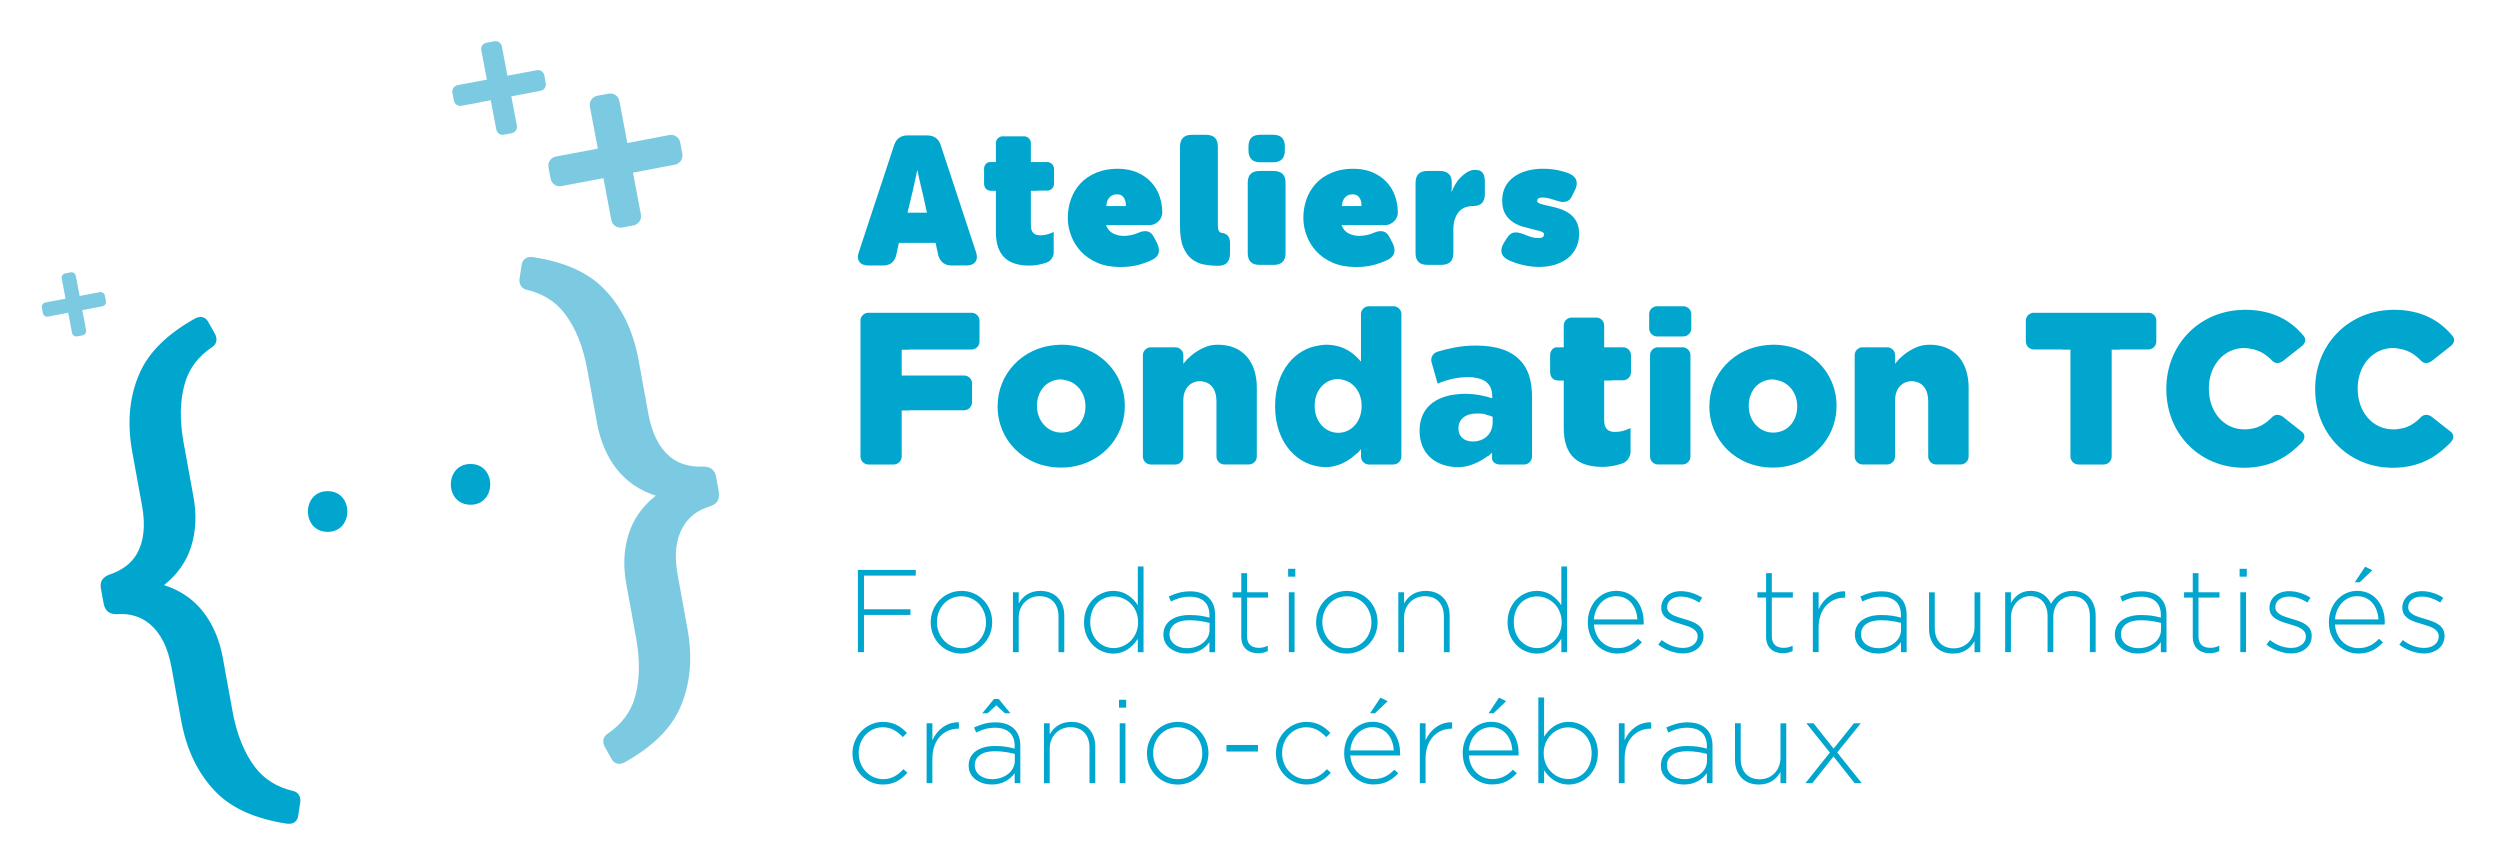 <?xml version="1.0" encoding="utf-8"?>
<!-- Generator: Adobe Illustrator 26.0.1, SVG Export Plug-In . SVG Version: 6.00 Build 0)  -->
<svg version="1.1" id="Layer_1" xmlns="http://www.w3.org/2000/svg" xmlns:xlink="http://www.w3.org/1999/xlink" x="0px" y="0px"
	 viewBox="0 0 576 198.25" style="enable-background:new 0 0 576 198.25;" xml:space="preserve">
<style type="text/css">
	.st0{fill:#00A6CE;}
	.st1{fill:#7CCAE2;}
</style>
<g>
	<g>
		<path class="st0" d="M75.49,122.54c6.05,0,6.05-9.38,0-9.38C69.43,113.16,69.43,122.54,75.49,122.54L75.49,122.54z"/>
	</g>
	<g>
		<path class="st0" d="M108.41,116.29c6.05,0,6.05-9.39,0-9.39C102.36,106.9,102.36,116.29,108.41,116.29L108.41,116.29z"/>
	</g>
	<g>
		<path class="st0" d="M197.66,131.32h13.33v1.3h-11.93v7.76h10.71v1.3h-10.71v8.57h-1.4V131.32z"/>
		<path class="st0" d="M214.43,143.41v-0.05c0-3.87,3-7.22,7.11-7.22c4.08,0,7.06,3.3,7.06,7.17v0.06c0,3.87-3,7.22-7.11,7.22
			C217.41,150.58,214.43,147.28,214.43,143.41z M227.17,143.41v-0.05c0-3.33-2.49-5.98-5.68-5.98c-3.27,0-5.62,2.68-5.62,5.92v0.06
			c0,3.32,2.49,5.98,5.68,5.98C224.82,149.34,227.17,146.66,227.17,143.41z"/>
		<path class="st0" d="M233.38,136.46h1.33v2.57c0.92-1.62,2.46-2.89,4.98-2.89c3.49,0,5.52,2.38,5.52,5.68v8.44h-1.33v-8.2
			c0-2.84-1.59-4.7-4.38-4.7c-2.7,0-4.79,2.06-4.79,4.92v7.98h-1.33V136.46z"/>
		<path class="st0" d="M249.76,143.41v-0.05c0-4.49,3.38-7.22,6.71-7.22c2.76,0,4.54,1.57,5.68,3.3v-8.92h1.32v19.74h-1.32v-3.08
			c-1.19,1.81-2.95,3.41-5.68,3.41C253.14,150.58,249.76,147.9,249.76,143.41z M262.22,143.39v-0.06c0-3.54-2.76-5.92-5.62-5.92
			c-3,0-5.41,2.19-5.41,5.9v0.06c0,3.62,2.52,5.95,5.41,5.95C259.46,149.31,262.22,146.9,262.22,143.39z"/>
		<path class="st0" d="M268.05,146.25v-0.06c0-2.87,2.46-4.49,6.03-4.49c1.92,0,3.25,0.24,4.57,0.6v-0.6c0-2.79-1.7-4.22-4.54-4.22
			c-1.68,0-3.06,0.46-4.33,1.11l-0.49-1.16c1.51-0.7,3-1.19,4.9-1.19c1.87,0,3.35,0.51,4.35,1.52c0.92,0.92,1.41,2.19,1.41,3.9v8.6
			h-1.3v-2.3c-0.95,1.32-2.65,2.62-5.27,2.62C270.81,150.58,268.05,149.12,268.05,146.25z M278.68,145.09v-1.57
			c-1.16-0.3-2.7-0.62-4.68-0.62c-2.92,0-4.54,1.3-4.54,3.22v0.05c0,2,1.89,3.17,4,3.17C276.27,149.34,278.68,147.6,278.68,145.09z"
			/>
		<path class="st0" d="M285.99,146.71v-9.03h-2v-1.22h2v-4.41h1.32v4.41h4.84v1.22h-4.84v8.9c0,1.97,1.16,2.68,2.76,2.68
			c0.68,0,1.25-0.14,2.03-0.49v1.24c-0.7,0.32-1.38,0.49-2.25,0.49C287.72,150.5,285.99,149.34,285.99,146.71z"/>
		<path class="st0" d="M296.79,131.05h1.65v1.81h-1.65V131.05z M296.95,136.46h1.32v13.79h-1.32V136.46z"/>
		<path class="st0" d="M303.23,143.41v-0.05c0-3.87,3-7.22,7.11-7.22c4.08,0,7.06,3.3,7.06,7.17v0.06c0,3.87-3,7.22-7.11,7.22
			C306.21,150.58,303.23,147.28,303.23,143.41z M315.97,143.41v-0.05c0-3.33-2.49-5.98-5.68-5.98c-3.27,0-5.62,2.68-5.62,5.92v0.06
			c0,3.32,2.49,5.98,5.68,5.98C313.62,149.34,315.97,146.66,315.97,143.41z"/>
		<path class="st0" d="M322.17,136.46h1.33v2.57c0.92-1.62,2.46-2.89,4.98-2.89c3.49,0,5.52,2.38,5.52,5.68v8.44h-1.33v-8.2
			c0-2.84-1.59-4.7-4.38-4.7c-2.7,0-4.79,2.06-4.79,4.92v7.98h-1.33V136.46z"/>
		<path class="st0" d="M347.34,143.41v-0.05c0-4.49,3.38-7.22,6.71-7.22c2.76,0,4.54,1.57,5.68,3.3v-8.92h1.32v19.74h-1.32v-3.08
			c-1.19,1.81-2.95,3.41-5.68,3.41C350.73,150.58,347.34,147.9,347.34,143.41z M359.81,143.39v-0.06c0-3.54-2.76-5.92-5.62-5.92
			c-3,0-5.41,2.19-5.41,5.9v0.06c0,3.62,2.51,5.95,5.41,5.95C357.06,149.31,359.81,146.9,359.81,143.39z"/>
		<path class="st0" d="M365.83,143.39v-0.06c0-4,2.81-7.2,6.55-7.2c3.87,0,6.33,3.14,6.33,7.22c0,0.24,0,0.33-0.03,0.54h-11.44
			c0.25,3.44,2.71,5.44,5.41,5.44c2.14,0,3.6-0.95,4.73-2.16l0.92,0.81c-1.4,1.52-3.05,2.6-5.7,2.6
			C368.97,150.58,365.83,147.69,365.83,143.39z M377.27,142.71c-0.19-2.78-1.78-5.35-4.95-5.35c-2.73,0-4.84,2.3-5.09,5.35H377.27z"
			/>
		<path class="st0" d="M382.07,148.52l0.78-1.05c1.52,1.16,3.19,1.81,4.95,1.81c1.87,0,3.33-1.03,3.33-2.62v-0.05
			c0-1.62-1.73-2.22-3.65-2.76c-2.25-0.65-4.73-1.33-4.73-3.79v-0.05c0-2.22,1.86-3.81,4.54-3.81c1.65,0,3.52,0.6,4.9,1.52
			l-0.7,1.11c-1.27-0.84-2.79-1.38-4.24-1.38c-1.89,0-3.14,1.03-3.14,2.41v0.06c0,1.54,1.87,2.11,3.84,2.68
			c2.22,0.62,4.54,1.43,4.54,3.87v0.06c0,2.46-2.11,4.03-4.76,4.03C385.72,150.53,383.53,149.71,382.07,148.52z"/>
		<path class="st0" d="M406.91,146.71v-9.03h-2v-1.22h2v-4.41h1.32v4.41h4.84v1.22h-4.84v8.9c0,1.97,1.16,2.68,2.76,2.68
			c0.68,0,1.25-0.14,2.03-0.49v1.24c-0.71,0.32-1.38,0.49-2.25,0.49C408.64,150.5,406.91,149.34,406.91,146.71z"/>
		<path class="st0" d="M417.68,136.46h1.33v3.92c1.08-2.46,3.38-4.25,6.11-4.14v1.46h-0.14c-3.19,0-5.97,2.41-5.97,6.89v5.65h-1.33
			V136.46z"/>
		<path class="st0" d="M427.37,146.25v-0.06c0-2.87,2.46-4.49,6.03-4.49c1.92,0,3.25,0.24,4.57,0.6v-0.6c0-2.79-1.7-4.22-4.54-4.22
			c-1.68,0-3.06,0.46-4.33,1.11l-0.48-1.16c1.52-0.7,3-1.19,4.9-1.19c1.87,0,3.35,0.51,4.36,1.52c0.92,0.92,1.41,2.19,1.41,3.9v8.6
			h-1.3v-2.3c-0.95,1.32-2.65,2.62-5.27,2.62C430.13,150.58,427.37,149.12,427.37,146.25z M438,145.09v-1.57
			c-1.16-0.3-2.7-0.62-4.68-0.62c-2.92,0-4.54,1.3-4.54,3.22v0.05c0,2,1.89,3.17,4,3.17C435.59,149.34,438,147.6,438,145.09z"/>
		<path class="st0" d="M444.45,144.9v-8.43h1.32v8.2c0,2.84,1.59,4.71,4.38,4.71c2.7,0,4.78-2.06,4.78-4.93v-7.97h1.33v13.79h-1.33
			v-2.57c-0.92,1.62-2.46,2.89-4.97,2.89C446.48,150.58,444.45,148.2,444.45,144.9z"/>
		<path class="st0" d="M461.98,136.46h1.33v2.46c0.89-1.43,2.14-2.79,4.6-2.79c2.41,0,3.89,1.38,4.65,2.98
			c0.89-1.54,2.38-2.98,4.98-2.98c3.27,0,5.3,2.3,5.3,5.76v8.36h-1.33v-8.2c0-2.97-1.54-4.7-4.08-4.7c-2.32,0-4.35,1.78-4.35,4.87
			v8.03h-1.32v-8.27c0-2.87-1.57-4.63-4.03-4.63c-2.46,0-4.41,2.16-4.41,4.95v7.95h-1.33V136.46z"/>
		<path class="st0" d="M487.26,146.25v-0.06c0-2.87,2.46-4.49,6.03-4.49c1.92,0,3.25,0.24,4.57,0.6v-0.6c0-2.79-1.7-4.22-4.54-4.22
			c-1.68,0-3.06,0.46-4.33,1.11l-0.49-1.16c1.52-0.7,3-1.19,4.9-1.19c1.87,0,3.35,0.51,4.35,1.52c0.92,0.92,1.41,2.19,1.41,3.9v8.6
			h-1.3v-2.3c-0.95,1.32-2.65,2.62-5.27,2.62C490.02,150.58,487.26,149.12,487.26,146.25z M497.89,145.09v-1.57
			c-1.16-0.3-2.7-0.62-4.68-0.62c-2.92,0-4.54,1.3-4.54,3.22v0.05c0,2,1.89,3.17,4,3.17C495.48,149.34,497.89,147.6,497.89,145.09z"
			/>
		<path class="st0" d="M505.21,146.71v-9.03h-2v-1.22h2v-4.41h1.32v4.41h4.84v1.22h-4.84v8.9c0,1.97,1.16,2.68,2.76,2.68
			c0.68,0,1.25-0.14,2.03-0.49v1.24c-0.7,0.32-1.38,0.49-2.24,0.49C506.94,150.5,505.21,149.34,505.21,146.71z"/>
		<path class="st0" d="M516.01,131.05h1.65v1.81h-1.65V131.05z M516.17,136.46h1.32v13.79h-1.32V136.46z"/>
		<path class="st0" d="M522.2,148.52l0.79-1.05c1.51,1.16,3.19,1.81,4.95,1.81c1.87,0,3.33-1.03,3.33-2.62v-0.05
			c0-1.62-1.73-2.22-3.65-2.76c-2.25-0.65-4.73-1.33-4.73-3.79v-0.05c0-2.22,1.87-3.81,4.54-3.81c1.65,0,3.52,0.6,4.9,1.52
			l-0.7,1.11c-1.27-0.84-2.79-1.38-4.25-1.38c-1.89,0-3.14,1.03-3.14,2.41v0.06c0,1.54,1.87,2.11,3.84,2.68
			c2.22,0.62,4.54,1.43,4.54,3.87v0.06c0,2.46-2.11,4.03-4.76,4.03C525.86,150.53,523.67,149.71,522.2,148.52z"/>
		<path class="st0" d="M536.57,143.39v-0.06c0-4,2.82-7.2,6.55-7.2c3.86,0,6.33,3.14,6.33,7.22c0,0.24,0,0.33-0.03,0.54h-11.44
			c0.24,3.44,2.71,5.44,5.41,5.44c2.14,0,3.6-0.95,4.73-2.16l0.92,0.81c-1.41,1.52-3.05,2.6-5.71,2.6
			C539.71,150.58,536.57,147.69,536.57,143.39z M548.01,142.71c-0.19-2.78-1.78-5.35-4.95-5.35c-2.73,0-4.84,2.3-5.08,5.35H548.01z
			 M544.93,130.57l1.65,0.81l-2.9,2.78h-1.14L544.93,130.57z"/>
		<path class="st0" d="M552.81,148.52l0.79-1.05c1.51,1.16,3.19,1.81,4.95,1.81c1.87,0,3.33-1.03,3.33-2.62v-0.05
			c0-1.62-1.73-2.22-3.65-2.76c-2.25-0.65-4.73-1.33-4.73-3.79v-0.05c0-2.22,1.86-3.81,4.54-3.81c1.65,0,3.52,0.6,4.9,1.52
			l-0.71,1.11c-1.27-0.84-2.78-1.38-4.24-1.38c-1.89,0-3.14,1.03-3.14,2.41v0.06c0,1.54,1.87,2.11,3.84,2.68
			c2.22,0.62,4.54,1.43,4.54,3.87v0.06c0,2.46-2.11,4.03-4.76,4.03C556.46,150.53,554.28,149.71,552.81,148.52z"/>
		<path class="st0" d="M196.41,173.59v-0.05c0-3.87,3.09-7.22,7.03-7.22c2.6,0,4.22,1.19,5.52,2.54l-0.95,0.97
			c-1.19-1.22-2.54-2.27-4.6-2.27c-3.14,0-5.57,2.62-5.57,5.92v0.06c0,3.33,2.52,5.98,5.68,5.98c1.95,0,3.46-1,4.62-2.3l0.92,0.81
			c-1.41,1.59-3.08,2.73-5.63,2.73C199.47,180.76,196.41,177.46,196.41,173.59z"/>
		<path class="st0" d="M213.49,166.64h1.33v3.92c1.08-2.46,3.38-4.25,6.11-4.14v1.46h-0.13c-3.19,0-5.98,2.41-5.98,6.9v5.65h-1.33
			V166.64z"/>
		<path class="st0" d="M223.18,176.43v-0.06c0-2.87,2.46-4.49,6.03-4.49c1.92,0,3.25,0.24,4.57,0.6v-0.6c0-2.79-1.7-4.21-4.54-4.21
			c-1.68,0-3.06,0.46-4.33,1.11l-0.49-1.16c1.51-0.7,3-1.19,4.9-1.19c1.87,0,3.35,0.51,4.35,1.51c0.92,0.92,1.41,2.19,1.41,3.9v8.6
			h-1.3v-2.3c-0.95,1.32-2.65,2.62-5.27,2.62C225.94,180.76,223.18,179.3,223.18,176.43z M233.81,175.27v-1.57
			c-1.16-0.3-2.71-0.62-4.68-0.62c-2.92,0-4.54,1.3-4.54,3.22v0.06c0,2,1.89,3.16,4,3.16C231.4,179.51,233.81,177.78,233.81,175.27z
			 M229.02,161.04h1.08l2.7,3.3h-1.27l-2-1.84l-2,1.84h-1.22L229.02,161.04z"/>
		<path class="st0" d="M240.52,166.64h1.33v2.57c0.92-1.62,2.46-2.89,4.98-2.89c3.49,0,5.52,2.38,5.52,5.68v8.44h-1.33v-8.2
			c0-2.84-1.59-4.7-4.38-4.7c-2.7,0-4.78,2.06-4.78,4.92v7.98h-1.33V166.64z"/>
		<path class="st0" d="M257.82,161.23h1.65v1.81h-1.65V161.23z M257.98,166.64h1.32v13.79h-1.32V166.64z"/>
		<path class="st0" d="M264.26,173.59v-0.05c0-3.87,3-7.22,7.11-7.22c4.08,0,7.06,3.3,7.06,7.17v0.06c0,3.87-3,7.22-7.11,7.22
			C267.23,180.76,264.26,177.46,264.26,173.59z M277,173.59v-0.05c0-3.33-2.49-5.98-5.68-5.98c-3.27,0-5.63,2.67-5.63,5.92v0.06
			c0,3.33,2.49,5.98,5.68,5.98C274.64,179.51,277,176.83,277,173.59z"/>
		<path class="st0" d="M282.58,171.64h7.25v1.51h-7.25V171.64z"/>
		<path class="st0" d="M293.97,173.59v-0.05c0-3.87,3.09-7.22,7.03-7.22c2.6,0,4.22,1.19,5.52,2.54l-0.95,0.97
			c-1.19-1.22-2.54-2.27-4.6-2.27c-3.14,0-5.57,2.62-5.57,5.92v0.06c0,3.33,2.51,5.98,5.68,5.98c1.95,0,3.46-1,4.63-2.3l0.92,0.81
			c-1.41,1.59-3.09,2.73-5.63,2.73C297.03,180.76,293.97,177.46,293.97,173.59z"/>
		<path class="st0" d="M309.7,173.56v-0.06c0-4,2.81-7.2,6.55-7.2c3.87,0,6.33,3.14,6.33,7.22c0,0.24,0,0.32-0.03,0.54h-11.44
			c0.24,3.43,2.71,5.44,5.41,5.44c2.14,0,3.6-0.95,4.73-2.16l0.92,0.81c-1.4,1.51-3.05,2.59-5.7,2.59
			C312.84,180.76,309.7,177.86,309.7,173.56z M321.14,172.89c-0.19-2.79-1.78-5.35-4.95-5.35c-2.73,0-4.84,2.3-5.08,5.35H321.14z
			 M318.06,160.74l1.65,0.81l-2.89,2.78h-1.14L318.06,160.74z"/>
		<path class="st0" d="M327.13,166.64h1.32v3.92c1.08-2.46,3.38-4.25,6.11-4.14v1.46h-0.13c-3.19,0-5.98,2.41-5.98,6.9v5.65h-1.32
			V166.64z"/>
		<path class="st0" d="M337.01,173.56v-0.06c0-4,2.81-7.2,6.55-7.2c3.87,0,6.33,3.14,6.33,7.22c0,0.24,0,0.32-0.03,0.54h-11.44
			c0.24,3.43,2.71,5.44,5.41,5.44c2.14,0,3.6-0.95,4.73-2.16l0.92,0.81c-1.4,1.51-3.05,2.59-5.7,2.59
			C340.14,180.76,337.01,177.86,337.01,173.56z M348.45,172.89c-0.19-2.79-1.78-5.35-4.95-5.35c-2.73,0-4.84,2.3-5.09,5.35H348.45z
			 M345.36,160.74l1.65,0.81l-2.89,2.78h-1.14L345.36,160.74z"/>
		<path class="st0" d="M355.76,177.46v2.97h-1.33v-19.74h1.33v9.03c1.19-1.81,2.95-3.41,5.68-3.41c3.33,0,6.71,2.68,6.71,7.17v0.06
			c0,4.49-3.38,7.22-6.71,7.22C358.68,180.76,356.9,179.19,355.76,177.46z M366.71,173.59v-0.05c0-3.63-2.51-5.95-5.41-5.95
			c-2.87,0-5.63,2.41-5.63,5.92v0.06c0,3.54,2.76,5.92,5.63,5.92C364.31,179.49,366.71,177.29,366.71,173.59z"/>
		<path class="st0" d="M372.98,166.64h1.33v3.92c1.08-2.46,3.38-4.25,6.11-4.14v1.46h-0.14c-3.19,0-5.97,2.41-5.97,6.9v5.65h-1.33
			V166.64z"/>
		<path class="st0" d="M382.66,176.43v-0.06c0-2.87,2.46-4.49,6.03-4.49c1.92,0,3.25,0.24,4.57,0.6v-0.6c0-2.79-1.7-4.21-4.54-4.21
			c-1.68,0-3.06,0.46-4.33,1.11l-0.49-1.16c1.52-0.7,3-1.19,4.9-1.19c1.87,0,3.35,0.51,4.36,1.51c0.92,0.92,1.4,2.19,1.4,3.9v8.6
			h-1.3v-2.3c-0.95,1.32-2.65,2.62-5.27,2.62C385.42,180.76,382.66,179.3,382.66,176.43z M393.29,175.27v-1.57
			c-1.16-0.3-2.71-0.62-4.68-0.62c-2.92,0-4.54,1.3-4.54,3.22v0.06c0,2,1.89,3.16,4,3.16C390.89,179.51,393.29,177.78,393.29,175.27
			z"/>
		<path class="st0" d="M399.74,175.08v-8.44h1.32v8.2c0,2.84,1.6,4.71,4.38,4.71c2.7,0,4.78-2.06,4.78-4.92v-7.98h1.33v13.79h-1.33
			v-2.57c-0.92,1.63-2.46,2.89-4.98,2.89C401.77,180.76,399.74,178.38,399.74,175.08z"/>
		<path class="st0" d="M422.44,174.29l-4.87,6.14h-1.6l5.63-7.03l-5.41-6.76h1.65l4.62,5.84l4.68-5.84h1.59l-5.44,6.73l5.65,7.06
			h-1.65L422.44,174.29z"/>
	</g>
	<path class="st0" d="M224.07,72.07h-24.22c-0.9,0.13-1.6,0.87-1.6,1.8v31.3c0,1.02,0.83,1.85,1.85,1.85h5.8
		c1.02,0,1.85-0.83,1.85-1.85v-8.8v-1.8h1.6c0.08-0.01,0.16-0.05,0.25-0.05h12.51c1.02,0,1.85-0.83,1.85-1.85v-4.34
		c0-0.93-0.71-1.68-1.6-1.8h-14.61v-1.9v-2.25v-1.8h1.6c0.08-0.01,0.16-0.05,0.25-0.05h14.23c1.02,0,1.85-0.83,1.85-1.85v-4.8
		C225.67,72.94,224.96,72.19,224.07,72.07z"/>
	<path class="st0" d="M259.15,93.43c-0.02-7.68-6.14-14.01-14.6-14.01c-0.4,0-0.8,0.03-1.19,0.06c-7.9,0.57-13.51,6.76-13.51,14.1
		v0.05v0.05c0,7.7,6.13,14.05,14.6,14.05c8.52,0,14.7-6.45,14.7-14.15v-0.1C259.15,93.46,259.15,93.44,259.15,93.43z M244.46,87.42
		c0.32,0,0.62,0.07,0.91,0.15c2.79,0.47,4.72,3.02,4.72,6v0.05v0.05c0,3.25-2.16,6-5.54,6c-3.28,0-5.63-2.8-5.63-6.1v-0.1
		c0-0.01,0-0.02,0-0.04l0-0.01C238.92,90.17,241.08,87.42,244.46,87.42z"/>
	<path class="st0" d="M280.58,79.42c-0.62,0-1.19,0.08-1.74,0.18c-2.88,0.7-4.92,2.83-4.92,2.83c-0.08,0.09-0.16,0.12-0.24,0.18
		c-0.37,0.4-0.72,0.8-1.04,1.22v-1.9v-0.1c0-0.93-0.71-1.68-1.61-1.8h-6.1c-0.9,0.13-1.61,0.87-1.61,1.8v23.35
		c0,1.02,0.83,1.85,1.85,1.85h5.61c1.02,0,1.85-0.83,1.85-1.85V92.42v-0.05c0-2.95,1.66-4.55,3.92-4.55c0.28,0,0.53,0.04,0.77,0.12
		c1.78,0.34,2.95,1.89,2.95,4.48v1.8v10.95c0,1.02,0.83,1.85,1.85,1.85h5.6c1.02,0,1.85-0.83,1.85-1.85v-15.8
		C289.59,83.22,286.22,79.42,280.58,79.42z"/>
	<path class="st0" d="M321.27,70.57h-6.1c-0.9,0.13-1.6,0.87-1.6,1.8v10.9v0.05c-1.76-2.05-4.11-3.9-8.13-3.9
		c-0.44,0-0.87,0.09-1.3,0.14c-5.69,0.69-10.36,5.84-10.36,14.01v0.05c0,8.65,5.44,14,11.71,14c3.97,0,6.79-2.88,6.79-2.88
		c0.19-0.19,0.36-0.31,0.52-0.37c0.27-0.29,0.53-0.59,0.78-0.9v1.75c0,0.99,0.83,1.8,1.85,1.8h5.6c1.02,0,1.85-0.83,1.85-1.85v-32.8
		C322.88,71.44,322.17,70.69,321.27,70.57z M313.72,93.52v0.05c0,3.6-2.4,6.15-5.38,6.15c-2.99,0-5.44-2.55-5.44-6.15v-0.1
		c0-0.01,0-0.02,0-0.04l0-0.01c0-3.6,2.45-6.1,5.44-6.1c0.25,0,0.48,0.07,0.71,0.13c2.64,0.38,4.67,2.76,4.67,6.03V93.52z"/>
	<path class="st0" d="M350.14,82.92c-2.11-2.15-5.34-3.3-10.09-3.3c-1.03,0-1.97,0.06-2.88,0.14c-3.37,0.4-6.09,1.32-6.09,1.32
		c-0.97,0.33-1.53,1.4-1.25,2.38l1.4,4.92c2.35-0.95,4.51-1.5,7.3-1.5c0.46,0,0.88,0.05,1.26,0.13c2.72,0.35,4.03,1.88,4.03,4.32
		v0.4v0.05c-1.52-0.55-3.92-1.05-6.37-1.05c-0.5,0-0.96,0.05-1.42,0.08c-5.41,0.43-8.96,3.26-8.96,8.42v0.05
		c0,5.4,3.87,8.35,8.92,8.35c3.48,0,6.33-2.25,6.33-2.25c0.24-0.19,0.45-0.29,0.65-0.35c0.27-0.25,0.56-0.47,0.8-0.75v1.35
		c0,0.77,0.83,1.4,1.85,1.4h5.51c1.02,0,1.85-0.83,1.85-1.85V91.52C352.98,87.72,352.14,84.92,350.14,82.92z M343.91,97.22v0.05
		c0,2.7-1.91,4.45-4.6,4.45c-1.91,0-3.28-1.1-3.28-2.95v-0.1c0-0.01,0-0.03,0.01-0.04c0,0-0.01-0.01-0.01-0.01
		c0-2,1.57-3.35,4.26-3.35c1.37,0,1.85,0.15,1.85,0.15c0.12,0.04,0.22,0.1,0.34,0.15c0.53,0.12,1.02,0.27,1.43,0.45V97.22z"/>
	<path class="st0" d="M374.17,80.02h-4.57v-1.9v-3.15c0-0.93-0.71-1.68-1.6-1.8h-6.1c-0.9,0.13-1.61,0.87-1.61,1.8v3.15v1.9h-1.78
		c-0.76,0.13-1.36,0.87-1.36,1.8v3.95c0,1.02,0.71,1.85,1.57,1.85c0.08,0,0.14,0.04,0.21,0.05h1.36v1.8v9.15
		c0,6.45,3.33,8.95,8.92,8.95c2.6,0,4.75-0.86,4.75-0.86c0.94-0.38,1.72-1.52,1.72-2.54v-5.55c-1.13,0.55-2.3,0.9-3.53,0.9
		c-1.71,0-2.55-0.8-2.55-2.7v-1.9v-5.45v-1.8h1.61c0.08-0.01,0.16-0.05,0.25-0.05h2.47c1.02,0,1.85-0.83,1.85-1.85v-3.95
		C375.78,80.89,375.07,80.15,374.17,80.02z"/>
	<g>
		<path class="st0" d="M387.87,80.02h-6.1c-0.89,0.13-1.6,0.87-1.6,1.8v23.35c0,1.02,0.83,1.85,1.85,1.85h5.61
			c1.02,0,1.85-0.83,1.85-1.85V81.82C389.47,80.89,388.76,80.15,387.87,80.02z"/>
		<path class="st0" d="M388.06,70.57h-6.49c-0.9,0.13-1.6,0.87-1.6,1.8v3.3c0,1.02,0.83,1.85,1.85,1.85h6
			c1.02,0,1.85-0.83,1.85-1.85v-3.3C389.67,71.44,388.96,70.69,388.06,70.57z"/>
	</g>
	<path class="st0" d="M423.14,93.43c-0.02-7.68-6.14-14.01-14.6-14.01c-0.4,0-0.8,0.03-1.19,0.06c-7.9,0.57-13.51,6.76-13.51,14.1
		v0.05v0.05c0,7.7,6.13,14.05,14.6,14.05c8.52,0,14.69-6.45,14.69-14.15v-0.1C423.14,93.46,423.14,93.44,423.14,93.43z
		 M408.45,87.42c0.32,0,0.61,0.07,0.9,0.15c2.8,0.47,4.73,3.02,4.73,6v0.05v0.05c0,3.25-2.15,6-5.54,6c-3.28,0-5.63-2.8-5.63-6.1
		v-0.1c0-0.01,0-0.02,0-0.04l0-0.01C402.91,90.17,405.07,87.42,408.45,87.42z"/>
	<path class="st0" d="M444.57,79.42c-0.62,0-1.19,0.08-1.74,0.18c-2.88,0.69-4.93,2.82-4.93,2.82c-0.08,0.09-0.15,0.12-0.23,0.18
		c-0.37,0.4-0.72,0.8-1.04,1.22v-1.9v-0.1c0-0.93-0.71-1.68-1.61-1.8h-6.09c-0.9,0.13-1.61,0.87-1.61,1.8v23.35
		c0,1.02,0.83,1.85,1.85,1.85h5.6c1.02,0,1.85-0.83,1.85-1.85V92.42v-0.05c0-2.95,1.67-4.55,3.92-4.55c0.28,0,0.54,0.04,0.77,0.12
		c1.78,0.34,2.95,1.89,2.95,4.48v1.8v10.95c0,1.02,0.83,1.85,1.85,1.85h5.61c1.02,0,1.85-0.83,1.85-1.85v-15.8
		C453.59,83.22,450.2,79.42,444.57,79.42z"/>
	<path class="st0" d="M495.23,72.07h-26.87c-0.9,0.13-1.61,0.87-1.61,1.8v4.8c0,1.02,0.83,1.85,1.85,1.85h6.58
		c0.09,0,0.17,0.04,0.25,0.05h1.6v1.8v22.8c0,1.02,0.83,1.85,1.85,1.85h5.8c1.02,0,1.85-0.83,1.85-1.85v-22.8v-1.8h1.6
		c0.08-0.01,0.16-0.05,0.25-0.05h6.58c1.02,0,1.85-0.83,1.85-1.85v-4.8C496.83,72.94,496.12,72.19,495.23,72.07z"/>
	<path class="st0" d="M530.34,99.47c-0.65-0.48-4.3-3.4-4.3-3.4c-0.65-0.51-1.59-0.71-2.29-0.17c-0.03,0.03-0.07,0.03-0.11,0.06
		c-0.72,0.77-1.5,1.42-2.36,1.92c-0.02,0.01-0.04,0.02-0.05,0.03c-0.33,0.18-0.67,0.34-1.03,0.48c-0.19,0.07-0.38,0.14-0.58,0.2
		c-0.11,0.03-0.23,0.06-0.34,0.08c-0.67,0.16-1.39,0.26-2.18,0.26c-4.8,0-8.18-4.1-8.18-9.35v-0.1c0-0.01,0-0.03,0-0.04l0-0.01
		c0-5.1,3.38-9.25,8.18-9.25c0.45,0,0.88,0.06,1.3,0.15c2.12,0.3,3.79,1.36,5.25,2.91c0.7,0.65,1.72,0.43,2.4-0.11
		c0,0,3.67-2.9,4.3-3.4c0.64-0.5,1.16-1.42,0.43-2.31c-2.99-3.63-7.28-6.05-13.59-6.05c-0.34,0-0.68,0.03-1.02,0.05
		c-9.86,0.51-17.05,8.29-17.05,18.15v0.05v0.05c0,10.04,7.28,17.47,16.54,18.05c0.38,0.02,0.76,0.06,1.14,0.06
		c6.93,0,10.71-2.98,13.56-5.87C531.13,101.05,531.13,100.04,530.34,99.47z"/>
	<path class="st0" d="M564.64,99.47c-0.65-0.48-4.31-3.4-4.31-3.4c-0.65-0.51-1.59-0.71-2.29-0.17c-0.03,0.03-0.07,0.03-0.11,0.06
		c-0.72,0.77-1.5,1.42-2.36,1.92c-0.02,0.01-0.04,0.02-0.05,0.03c-0.33,0.18-0.67,0.34-1.03,0.48c-0.19,0.07-0.38,0.14-0.58,0.2
		c-0.11,0.03-0.23,0.06-0.34,0.08c-0.67,0.16-1.38,0.26-2.18,0.26c-4.8,0-8.18-4.1-8.18-9.35v-0.1c0-0.01,0-0.03,0-0.04l0-0.01
		c0-5.1,3.38-9.25,8.18-9.25c0.45,0,0.88,0.06,1.3,0.15c2.13,0.3,3.79,1.36,5.25,2.91c0.7,0.65,1.72,0.43,2.39-0.11
		c0,0,3.67-2.9,4.31-3.4c0.64-0.5,1.16-1.42,0.43-2.31c-2.99-3.63-7.28-6.05-13.59-6.05c-0.34,0-0.68,0.03-1.02,0.05
		c-9.86,0.51-17.05,8.29-17.05,18.15v0.05v0.05c0,10.04,7.28,17.47,16.54,18.05c0.37,0.02,0.76,0.06,1.14,0.06
		c6.93,0,10.71-2.98,13.56-5.87C565.43,101.05,565.43,100.04,564.64,99.47z"/>
	<path class="st0" d="M67.46,182.22c-3.67-0.86-6.57-2.68-8.69-5.46c-2.5-3.29-4.23-7.57-5.19-12.85l-2.25-12.37
		c-0.77-4.2-2.29-7.74-4.57-10.64c-2.28-2.88-5.26-4.9-8.97-6.09c3.05-2.41,5.13-5.36,6.24-8.85c1.12-3.51,1.3-7.37,0.53-11.57
		l-2.25-12.37c-0.96-5.28-0.85-9.9,0.33-13.86c1-3.35,3.07-6.07,6.21-8.17c1.77-1.18,0.71-3,0.71-3l-1.58-2.82c0,0-0.92-2-3.21-0.7
		c-6.15,3.49-10.37,7.54-12.54,12.37c-2.41,5.38-3,11.49-1.75,18.33l2.25,12.37c0.82,4.52,0.43,8.2-1.18,11.03
		c-1.26,2.21-3.32,3.76-6.16,4.75c-2.58,0.89-2.25,2.67-2.12,3.39c0.27,1.51,0.49,2.69,0.56,3.07c0.17,0.94,0.53,2.89,3.31,2.71
		c2.97-0.19,5.43,0.67,7.36,2.28c2.51,2.09,4.17,5.39,5,9.91l2.25,12.37c1.25,6.84,3.94,12.35,8.1,16.54
		c3.73,3.76,9.11,6.06,16.09,7.16c2.6,0.41,2.76-1.78,2.76-1.78l0.48-3.2C69.18,184.78,69.53,182.71,67.46,182.22z"/>
	<path class="st1" d="M140.02,169.02c3.13-2.1,5.2-4.82,6.21-8.17c1.18-3.96,1.29-8.57,0.33-13.86l-2.25-12.37
		c-0.77-4.2-0.59-8.05,0.53-11.57c1.11-3.5,3.19-6.44,6.25-8.85c-3.71-1.19-6.69-3.21-8.97-6.09c-2.28-2.89-3.8-6.44-4.57-10.64
		l-2.25-12.37c-0.96-5.28-2.69-9.56-5.19-12.85c-2.12-2.78-5.01-4.6-8.69-5.46c-2.07-0.48-1.72-2.55-1.72-2.55l0.48-3.2
		c0,0,0.16-2.19,2.76-1.78c6.99,1.1,12.36,3.39,16.09,7.16c4.15,4.19,6.85,9.7,8.1,16.54l2.25,12.37c0.82,4.52,2.49,7.83,5,9.91
		c1.95,1.62,4.43,2.35,7.44,2.27c2.72-0.07,3.05,1.7,3.18,2.43c0.27,1.51,0.49,2.69,0.56,3.07c0.17,0.94,0.53,2.89-2.15,3.71
		c-2.84,0.87-4.84,2.53-6.09,4.73c-1.62,2.83-2.01,6.51-1.18,11.03l2.25,12.37c1.25,6.84,0.66,12.95-1.75,18.33
		c-2.16,4.83-6.39,8.88-12.54,12.37c-2.29,1.3-3.21-0.7-3.21-0.7l-1.58-2.82C139.31,172.02,138.25,170.2,140.02,169.02z"/>
	<path class="st1" d="M157.21,35.42l-0.5-2.62c-0.22-1.15-1.34-1.91-2.49-1.69l-9.68,1.84l-1.83-9.68
		c-0.22-1.15-1.33-1.91-2.49-1.69l-2.62,0.49c-1.15,0.22-1.91,1.33-1.69,2.49l1.83,9.68l-9.68,1.83c-1.15,0.21-1.91,1.33-1.69,2.49
		l0.49,2.62c0.22,1.16,1.34,1.92,2.49,1.7l9.68-1.83l1.83,9.68c0.22,1.15,1.33,1.91,2.49,1.69l2.62-0.49
		c1.15-0.22,1.91-1.34,1.7-2.49l-1.83-9.67l9.68-1.83C156.67,37.7,157.43,36.58,157.21,35.42z"/>
	<path class="st1" d="M125.41,17.36c-0.16-0.81-0.94-1.34-1.74-1.19l-6.76,1.28l-1.28-6.76c-0.15-0.81-0.93-1.34-1.74-1.18
		l-1.82,0.34c-0.81,0.15-1.34,0.93-1.18,1.74l1.28,6.75l-6.76,1.28c-0.8,0.15-1.34,0.93-1.18,1.74l0.34,1.83
		c0.16,0.8,0.93,1.34,1.74,1.19l6.76-1.28l1.28,6.75c0.15,0.81,0.93,1.34,1.74,1.18l1.82-0.34c0.8-0.15,1.34-0.93,1.18-1.74
		l-1.28-6.75l6.75-1.28c0.8-0.15,1.34-0.93,1.18-1.74L125.41,17.36z"/>
	<path class="st1" d="M24.17,68.12c-0.11-0.55-0.64-0.92-1.19-0.81l-4.63,0.88l-0.88-4.63c-0.1-0.55-0.64-0.92-1.19-0.81l-1.25,0.24
		c-0.55,0.11-0.92,0.64-0.81,1.19l0.88,4.63l-4.64,0.88c-0.55,0.1-0.92,0.64-0.81,1.19l0.23,1.25c0.11,0.55,0.64,0.92,1.19,0.81
		l4.64-0.88l0.88,4.63c0.1,0.55,0.63,0.92,1.19,0.81l1.25-0.23c0.55-0.11,0.92-0.64,0.81-1.19l-0.88-4.63l4.63-0.88
		c0.55-0.11,0.92-0.64,0.81-1.19L24.17,68.12z"/>
</g>
<path class="st0" d="M206.02,33.41c0.5-1.47,1.53-2.21,3.08-2.21h4.54c1.56,0,2.59,0.74,3.09,2.21l8.13,24.64
	c0.33,0.94,0.29,1.7-0.13,2.27c-0.42,0.57-1.11,0.85-2.08,0.85h-3.38c-1.56,0-2.58-0.76-3.08-2.29l-0.63-2.92h-8.46l-0.63,2.92
	c-0.42,1.53-1.42,2.29-3,2.29h-3.38c-0.97,0-1.67-0.28-2.08-0.85c-0.42-0.57-0.46-1.33-0.12-2.27L206.02,33.41z M213.57,49
	l-0.92-4.17c-0.14-0.5-0.28-1.08-0.42-1.73c-0.14-0.65-0.28-1.26-0.42-1.81c-0.14-0.67-0.28-1.33-0.42-2h-0.08
	c-0.14,0.67-0.28,1.33-0.42,2c-0.14,0.56-0.27,1.16-0.4,1.81c-0.13,0.65-0.26,1.23-0.4,1.73l-1,4.17H213.57z"/>
<path class="st0" d="M246.02,50.19c0-1.53,0.25-2.98,0.75-4.36c0.5-1.38,1.24-2.58,2.21-3.61c0.97-1.03,2.17-1.84,3.61-2.44
	c1.43-0.6,3.06-0.9,4.9-0.9c1.67,0,3.14,0.27,4.42,0.81c1.28,0.54,2.36,1.27,3.23,2.19c0.88,0.92,1.54,1.99,1.98,3.21
	c0.44,1.22,0.67,2.53,0.67,3.92c0,0.33-0.07,0.67-0.21,1c-0.14,0.33-0.33,0.63-0.58,0.9c-0.25,0.26-0.56,0.49-0.92,0.67
	c-0.36,0.18-0.75,0.27-1.17,0.27h-10.09c0.36,0.95,0.92,1.6,1.69,1.96c0.76,0.36,1.55,0.54,2.36,0.54c0.53,0,1.08-0.06,1.67-0.17
	c0.58-0.11,1.15-0.29,1.71-0.54c0.81-0.36,1.51-0.47,2.13-0.33c0.61,0.14,1.13,0.61,1.54,1.42l0.67,1.29
	c0.39,0.81,0.51,1.53,0.38,2.17c-0.14,0.64-0.58,1.17-1.33,1.58c-0.86,0.44-1.92,0.85-3.17,1.21c-1.25,0.36-2.7,0.54-4.34,0.54
	c-2.06,0-3.84-0.33-5.36-1c-1.52-0.67-2.77-1.54-3.77-2.63c-1-1.08-1.74-2.3-2.23-3.65C246.26,52.91,246.02,51.55,246.02,50.19z
	 M259.4,47.48c0.06-0.67-0.08-1.29-0.42-1.86c-0.33-0.57-0.86-0.85-1.58-0.85c-0.47,0-0.86,0.08-1.17,0.25
	c-0.31,0.17-0.56,0.38-0.75,0.63c-0.19,0.25-0.33,0.54-0.42,0.85c-0.08,0.32-0.14,0.65-0.17,0.98H259.4z"/>
<path class="st0" d="M271.88,33.77c0-1.81,0.92-2.71,2.75-2.71h3.25c1.81,0,2.71,0.9,2.71,2.71v18.05c0,0.64,0.07,1.09,0.21,1.35
	c0.14,0.26,0.36,0.42,0.67,0.48c0.58,0.06,1.05,0.27,1.4,0.65c0.35,0.38,0.52,0.92,0.52,1.65v2.54c0,0.83-0.22,1.5-0.65,2
	c-0.43,0.5-1.13,0.75-2.11,0.75c-1.08,0-2.15-0.1-3.21-0.29c-1.06-0.19-1.99-0.61-2.82-1.25c-0.82-0.64-1.48-1.56-1.98-2.75
	c-0.5-1.19-0.75-2.81-0.75-4.84V33.77z"/>
<path class="st0" d="M287.48,42.1c0-1.81,0.9-2.71,2.71-2.71h3.25c1.83,0,2.75,0.9,2.75,2.71v16.22c0,1.81-0.92,2.71-2.75,2.71
	h-3.25c-1.81,0-2.71-0.9-2.71-2.71V42.1z M290.36,37.39c-1.81,0-2.71-0.92-2.71-2.75v-0.88c0-1.81,0.9-2.71,2.71-2.71h2.96
	c1.81,0,2.71,0.9,2.71,2.71v0.88c0,1.83-0.9,2.75-2.71,2.75H290.36z"/>
<path class="st0" d="M300.29,50.19c0-1.53,0.25-2.98,0.75-4.36c0.5-1.38,1.24-2.58,2.21-3.61c0.97-1.03,2.17-1.84,3.61-2.44
	c1.43-0.6,3.06-0.9,4.9-0.9c1.67,0,3.14,0.27,4.42,0.81c1.28,0.54,2.36,1.27,3.23,2.19c0.88,0.92,1.54,1.99,1.98,3.21
	c0.44,1.22,0.67,2.53,0.67,3.92c0,0.33-0.07,0.67-0.21,1c-0.14,0.33-0.33,0.63-0.58,0.9c-0.25,0.26-0.56,0.49-0.92,0.67
	c-0.36,0.18-0.75,0.27-1.17,0.27h-10.09c0.36,0.95,0.92,1.6,1.69,1.96c0.76,0.36,1.55,0.54,2.36,0.54c0.53,0,1.08-0.06,1.67-0.17
	c0.58-0.11,1.15-0.29,1.71-0.54c0.81-0.36,1.51-0.47,2.13-0.33c0.61,0.14,1.13,0.61,1.54,1.42l0.67,1.29
	c0.39,0.81,0.51,1.53,0.38,2.17c-0.14,0.64-0.58,1.17-1.33,1.58c-0.86,0.44-1.92,0.85-3.17,1.21c-1.25,0.36-2.7,0.54-4.34,0.54
	c-2.06,0-3.84-0.33-5.36-1c-1.52-0.67-2.77-1.54-3.77-2.63c-1-1.08-1.74-2.3-2.23-3.65C300.54,52.91,300.29,51.55,300.29,50.19z
	 M313.68,47.48c0.06-0.67-0.08-1.29-0.42-1.86c-0.33-0.57-0.86-0.85-1.58-0.85c-0.47,0-0.86,0.08-1.17,0.25
	c-0.31,0.17-0.56,0.38-0.75,0.63c-0.19,0.25-0.33,0.54-0.42,0.85c-0.08,0.32-0.14,0.65-0.17,0.98H313.68z"/>
<path class="st0" d="M326.15,42.1c0-1.81,0.9-2.71,2.71-2.71h2.88c1.83,0,2.75,0.9,2.75,2.71v0.83c0,0.17-0.01,0.32-0.02,0.46
	c-0.01,0.14-0.02,0.26-0.02,0.37c-0.03,0.11-0.04,0.24-0.04,0.38h0.08c0.17-0.47,0.42-1,0.75-1.58c0.33-0.58,0.74-1.13,1.23-1.63
	c0.49-0.5,1.01-0.92,1.58-1.27c0.57-0.35,1.17-0.52,1.81-0.52c0.86,0,1.45,0.24,1.77,0.71c0.32,0.47,0.48,1.15,0.48,2.04v2.83
	c0,1.83-0.89,2.75-2.67,2.75c-1.56,0-2.71,0.5-3.46,1.5c-0.75,1-1.13,2.29-1.13,3.88v5.46c0,1.81-0.92,2.71-2.75,2.71h-3.25
	c-1.81,0-2.71-0.9-2.71-2.71V42.1z"/>
<path class="st0" d="M347.22,59.74c-0.78-0.47-1.21-1.03-1.29-1.69c-0.08-0.65,0.11-1.35,0.58-2.11l0.71-1.13
	c0.47-0.72,0.99-1.13,1.56-1.23c0.57-0.1,1.3,0.02,2.19,0.35c0.22,0.08,0.67,0.26,1.33,0.52c0.67,0.26,1.4,0.4,2.21,0.4
	c0.47,0,0.8-0.08,0.98-0.25c0.18-0.17,0.27-0.36,0.27-0.58c0-0.31-0.24-0.53-0.71-0.69c-0.47-0.15-1.07-0.31-1.79-0.48
	c-0.72-0.17-1.5-0.37-2.33-0.6c-0.83-0.24-1.61-0.59-2.33-1.06c-0.72-0.47-1.32-1.1-1.79-1.9c-0.47-0.79-0.71-1.83-0.71-3.11
	c0-1.19,0.24-2.25,0.73-3.17c0.49-0.92,1.16-1.68,2.02-2.29c0.86-0.61,1.86-1.07,2.98-1.38c1.13-0.31,2.34-0.46,3.65-0.46
	c1.33,0,2.59,0.13,3.75,0.4c1.17,0.26,2.04,0.55,2.63,0.85c0.75,0.39,1.2,0.91,1.36,1.56c0.15,0.65,0.03,1.35-0.35,2.11l-0.58,1.17
	c-0.08,0.19-0.2,0.41-0.35,0.65c-0.15,0.24-0.35,0.44-0.6,0.6c-0.25,0.17-0.58,0.27-1,0.31c-0.42,0.04-0.95-0.05-1.58-0.27
	c-0.56-0.17-1.11-0.33-1.67-0.5c-0.56-0.17-1.14-0.25-1.75-0.25c-0.78,0-1.17,0.26-1.17,0.79c0,0.28,0.24,0.49,0.71,0.65
	c0.47,0.15,1.07,0.31,1.79,0.46c0.72,0.15,1.5,0.35,2.33,0.58c0.83,0.24,1.61,0.58,2.33,1.04c0.72,0.46,1.32,1.08,1.79,1.85
	c0.47,0.78,0.71,1.79,0.71,3.04c0,1.08-0.21,2.09-0.62,3.02c-0.42,0.93-1.02,1.73-1.81,2.4c-0.79,0.67-1.77,1.2-2.92,1.58
	c-1.15,0.39-2.45,0.58-3.9,0.58c-0.83,0-1.63-0.06-2.4-0.19c-0.76-0.13-1.47-0.28-2.11-0.46c-0.64-0.18-1.2-0.37-1.69-0.58
	C347.88,60.09,347.5,59.91,347.22,59.74z"/>
<path class="st0" d="M241.46,37.34h-3.95v-1.65v-2.72c0-0.8-0.61-1.45-1.39-1.56h-5.28c-0.78,0.11-1.39,0.76-1.39,1.56v2.72v1.65
	h-1.54c-0.66,0.11-1.18,0.75-1.18,1.56v3.42c0,0.88,0.61,1.6,1.36,1.6c0.07,0,0.12,0.03,0.18,0.04h1.18v1.56v7.92
	c0,5.58,2.88,7.75,7.72,7.75c2.25,0,4.11-0.75,4.11-0.75c0.82-0.33,1.49-1.32,1.49-2.2v-4.8c-0.98,0.48-1.99,0.78-3.05,0.78
	c-1.48,0-2.21-0.69-2.21-2.34v-1.65v-4.71v-1.56h1.39c0.07-0.01,0.14-0.04,0.21-0.04h2.14c0.88,0,1.6-0.72,1.6-1.6V38.9
	C242.84,38.09,242.23,37.45,241.46,37.34z"/>
</svg>

